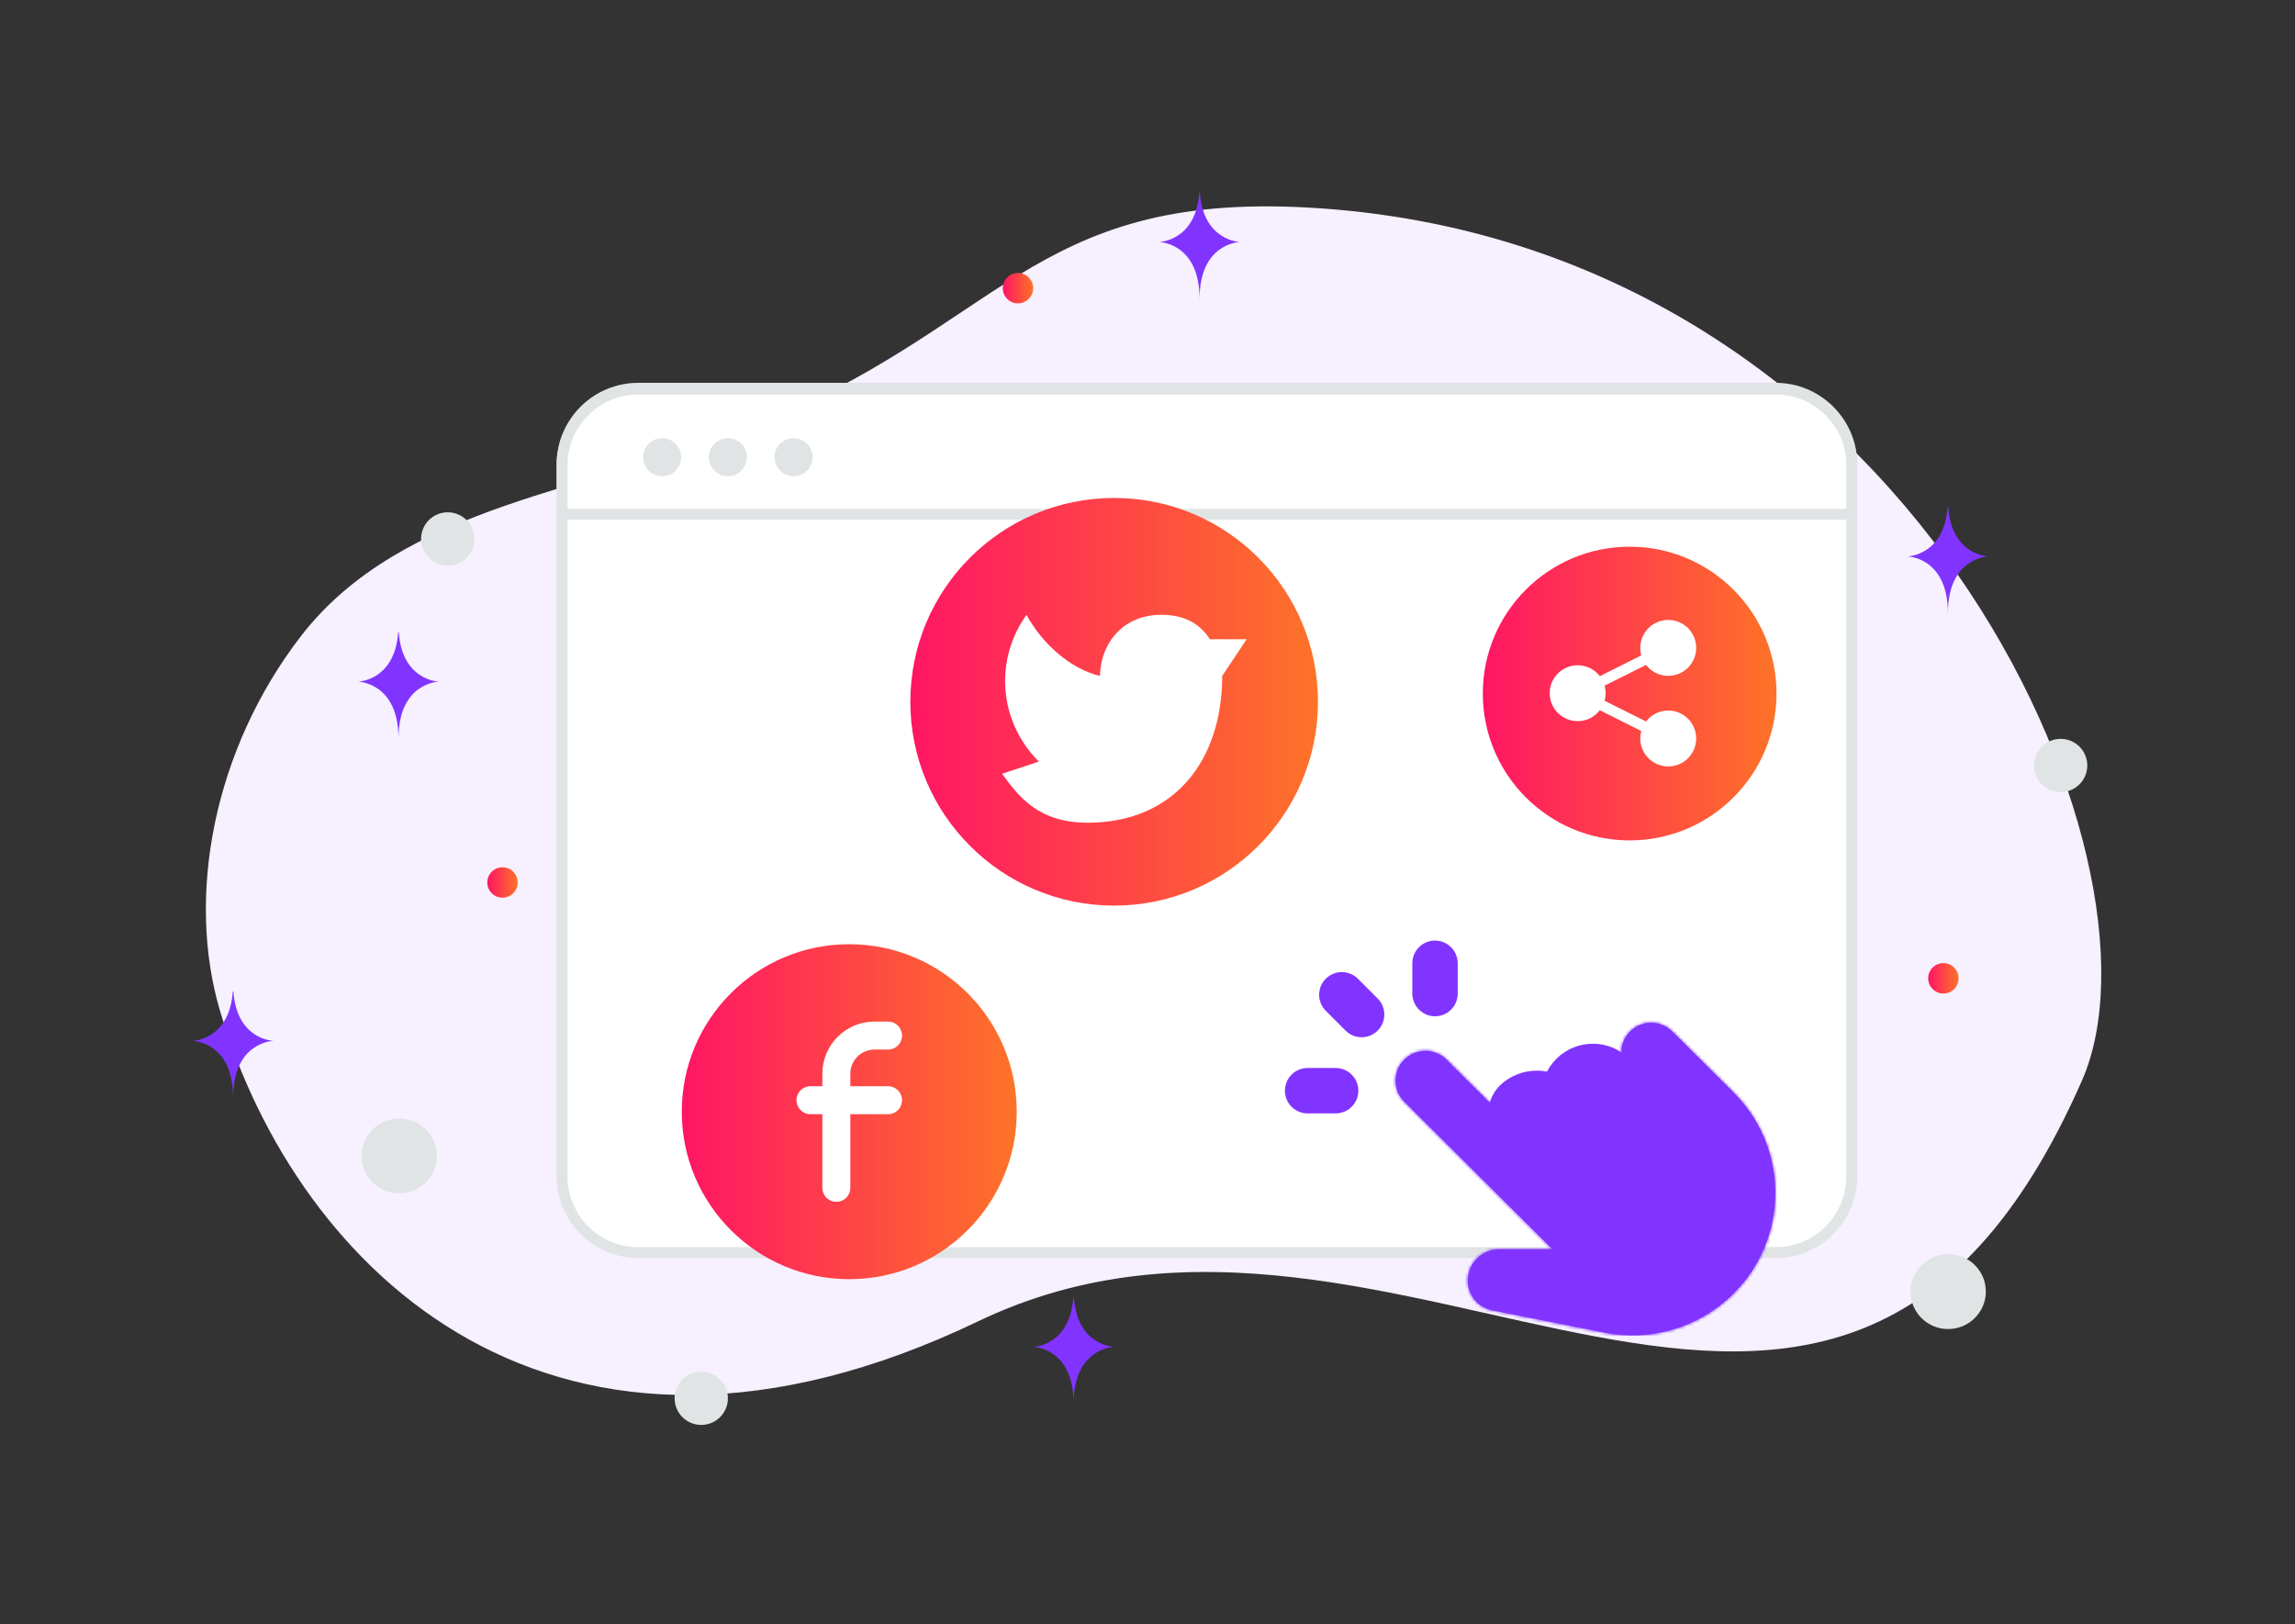 <svg width="667" height="472" viewBox="0 0 667 472" fill="none" xmlns="http://www.w3.org/2000/svg">
<rect x="0" y="0" width="667" height="472" fill="#333333" stroke="none"/>
<path d="M605.123 313.942C633.074 250.233 555.589 70.248 380.492 60.34C299.055 55.735 291.039 95.84 216.914 124.827C172.732 142.102 116.837 146.721 87.434 184.907C62.045 217.865 54.007 260.518 64.001 293.979C86.48 369.229 161.193 443.035 284.288 383.998C407.384 324.961 533.014 478.243 605.123 313.942Z" fill="#F6F0FF"/>
<path d="M566.212 147.377H566.041C565.03 161.483 554.377 161.7 554.377 161.7C554.377 161.7 566.128 161.926 566.128 178.225C566.128 161.926 577.88 161.7 577.88 161.7C577.88 161.7 567.223 161.483 566.212 147.377Z" fill="#8134FF"/>
<path d="M115.897 183.773H115.727C114.715 197.879 104.062 198.097 104.062 198.097C104.062 198.097 115.814 198.322 115.814 214.621C115.814 198.322 127.566 198.097 127.566 198.097C127.566 198.097 116.908 197.879 115.897 183.773Z" fill="#8134FF"/>
<path d="M312.114 377.102H311.944C310.932 391.207 300.279 391.425 300.279 391.425C300.279 391.425 312.031 391.65 312.031 407.949C312.031 391.65 323.782 391.425 323.782 391.425C323.782 391.425 313.125 391.207 312.114 377.102Z" fill="#8134FF"/>
<path d="M67.835 288.168H67.664C66.653 302.274 56 302.491 56 302.491C56 302.491 67.751 302.717 67.751 319.016C67.751 302.717 79.503 302.491 79.503 302.491C79.503 302.491 68.846 302.274 67.835 288.168Z" fill="#8134FF"/>
<path d="M348.72 56H348.549C347.537 70.106 336.885 70.323 336.885 70.323C336.885 70.323 348.636 70.549 348.636 86.848C348.636 70.549 360.388 70.323 360.388 70.323C360.388 70.323 349.73 70.106 348.72 56Z" fill="#8134FF"/>
<circle cx="564.813" cy="284.32" r="4.418" fill="url(#paint0_linear_700_5584)"/>
<circle cx="295.859" cy="83.748" r="4.418" fill="url(#paint1_linear_700_5584)"/>
<circle cx="146.039" cy="256.469" r="4.418" fill="url(#paint2_linear_700_5584)"/>
<path d="M211.432 405.022C212.177 409.233 209.368 413.25 205.157 413.995C200.947 414.74 196.929 411.93 196.185 407.72C195.44 403.509 198.249 399.492 202.46 398.747C206.67 398.002 210.688 400.812 211.432 405.022Z" fill="#E1E4E5"/>
<path d="M137.743 155.278C138.488 159.489 135.678 163.506 131.468 164.251C127.257 164.996 123.24 162.186 122.495 157.975C121.75 153.765 124.56 149.748 128.77 149.003C132.981 148.258 136.998 151.068 137.743 155.278Z" fill="#E1E4E5"/>
<path d="M606.514 221.118C607.259 225.329 604.45 229.346 600.239 230.091C596.029 230.835 592.011 228.026 591.267 223.815C590.522 219.605 593.331 215.588 597.542 214.843C601.752 214.098 605.77 216.907 606.514 221.118Z" fill="#E1E4E5"/>
<path d="M576.985 373.458C578.032 379.376 574.054 385.027 568.1 386.08C562.145 387.133 556.47 383.19 555.423 377.272C554.376 371.354 558.354 365.703 564.309 364.649C570.263 363.596 575.939 367.54 576.985 373.458Z" fill="#E1E4E5"/>
<path d="M126.815 334.028C127.862 339.946 123.884 345.597 117.93 346.65C111.975 347.704 106.3 343.76 105.253 337.842C104.206 331.924 108.184 326.273 114.139 325.22C120.093 324.166 125.769 328.11 126.815 334.028Z" fill="#E1E4E5"/>
<g clip-path="url(#clip0_700_5584)">
<path d="M516.048 112.838H185.496C173.267 112.838 163.354 122.751 163.354 134.98V341.878C163.354 354.107 173.267 364.02 185.496 364.02H516.048C528.277 364.02 538.19 354.107 538.19 341.878V134.98C538.19 122.751 528.277 112.838 516.048 112.838Z" fill="white" stroke="#E1E4E5" stroke-width="3.163"/>
<path d="M163.354 135.23C163.354 123.001 173.267 113.088 185.496 113.088H516.048C528.277 113.088 538.19 123.001 538.19 135.23V149.464H163.354V135.23Z" fill="white" stroke="#E1E4E5" stroke-width="3.163"/>
<path d="M192.434 138.398C195.487 138.398 197.963 135.923 197.963 132.869C197.963 129.815 195.487 127.34 192.434 127.34C189.38 127.34 186.904 129.815 186.904 132.869C186.904 135.923 189.38 138.398 192.434 138.398Z" fill="#E1E4E5"/>
<path d="M211.535 138.398C214.589 138.398 217.064 135.923 217.064 132.869C217.064 129.815 214.589 127.34 211.535 127.34C208.481 127.34 206.006 129.815 206.006 132.869C206.006 135.923 208.481 138.398 211.535 138.398Z" fill="#E1E4E5"/>
<path d="M230.635 138.398C233.688 138.398 236.164 135.923 236.164 132.869C236.164 129.815 233.688 127.34 230.635 127.34C227.581 127.34 225.105 129.815 225.105 132.869C225.105 135.923 227.581 138.398 230.635 138.398Z" fill="#E1E4E5"/>
<mask id="path-20-inside-1_700_5584" fill="white">
<path fill-rule="evenodd" clip-rule="evenodd" d="M482.923 349.012C477.291 343.69 452.891 320.163 452.891 320.163C449.477 316.935 443.942 316.935 440.534 320.163C437.119 323.389 437.119 339.861 440.534 343.081"/>
</mask>
<path fill-rule="evenodd" clip-rule="evenodd" d="M482.923 349.012C477.291 343.69 452.891 320.163 452.891 320.163C449.477 316.935 443.942 316.935 440.534 320.163C437.119 323.389 437.119 339.861 440.534 343.081" fill="#8134FF"/>
<path d="M452.891 320.163L453.44 319.593L453.435 319.588L452.891 320.163ZM440.534 320.163L441.077 320.737L441.077 320.737L440.534 320.163ZM483.467 348.438C480.654 345.78 473.149 338.57 466.344 332.022C462.942 328.748 459.716 325.641 457.341 323.353C456.153 322.208 455.178 321.268 454.5 320.615C454.161 320.288 453.896 320.032 453.716 319.859C453.626 319.772 453.557 319.706 453.51 319.661C453.487 319.639 453.47 319.622 453.458 319.61C453.452 319.605 453.448 319.6 453.445 319.598C453.443 319.596 453.442 319.595 453.441 319.594C453.441 319.594 453.441 319.594 453.441 319.594C453.44 319.593 453.44 319.593 452.891 320.163C452.343 320.732 452.343 320.732 452.343 320.732C452.343 320.732 452.343 320.733 452.344 320.733C452.344 320.734 452.345 320.735 452.347 320.736C452.35 320.739 452.354 320.743 452.36 320.749C452.372 320.76 452.39 320.777 452.413 320.8C452.459 320.844 452.528 320.911 452.618 320.997C452.798 321.171 453.063 321.426 453.402 321.753C454.08 322.407 455.055 323.347 456.243 324.491C458.619 326.78 461.845 329.888 465.247 333.162C472.05 339.707 479.561 346.923 482.38 349.587L483.467 348.438ZM453.435 319.588C449.715 316.073 443.704 316.072 439.99 319.588L441.077 320.737C444.18 317.799 449.238 317.798 452.348 320.737L453.435 319.588ZM439.991 319.588C439.451 320.097 439.025 320.82 438.684 321.637C438.338 322.462 438.059 323.434 437.839 324.491C437.398 326.604 437.182 329.122 437.182 331.624C437.182 334.126 437.398 336.644 437.839 338.757C438.059 339.813 438.339 340.785 438.684 341.61C439.025 342.426 439.451 343.148 439.991 343.657L441.076 342.506C440.762 342.21 440.441 341.713 440.143 340.999C439.848 340.294 439.594 339.425 439.387 338.434C438.974 336.452 438.763 334.046 438.763 331.624C438.763 329.202 438.974 326.796 439.387 324.813C439.594 323.822 439.848 322.952 440.143 322.247C440.442 321.532 440.762 321.034 441.077 320.737L439.991 319.588Z" fill="#8134FF" mask="url(#path-20-inside-1_700_5584)"/>
<path d="M482.923 349.012C477.291 343.69 452.891 320.163 452.891 320.163C449.477 316.935 443.942 316.935 440.534 320.163C437.119 323.389 437.119 339.861 440.534 343.081" fill="#8134FF"/>
<path d="M482.923 349.012C477.291 343.69 452.891 320.163 452.891 320.163C449.477 316.935 443.942 316.935 440.534 320.163C437.119 323.389 437.119 339.861 440.534 343.081" stroke="#8134FF" stroke-width="13.192" stroke-linecap="round" stroke-linejoin="round"/>
<mask id="path-24-inside-2_700_5584" fill="white">
<path fill-rule="evenodd" clip-rule="evenodd" d="M457.031 324.02C456.257 323.258 455.642 322.349 455.222 321.346C454.802 320.344 454.586 319.268 454.586 318.182C454.586 317.095 454.802 316.019 455.222 315.017C455.642 314.014 456.257 313.105 457.031 312.343C460.292 309.117 465.578 309.117 468.834 312.343L473.152 331.422"/>
</mask>
<path fill-rule="evenodd" clip-rule="evenodd" d="M457.031 324.02C456.257 323.258 455.642 322.349 455.222 321.346C454.802 320.344 454.586 319.268 454.586 318.182C454.586 317.095 454.802 316.019 455.222 315.017C455.642 314.014 456.257 313.105 457.031 312.343C460.292 309.117 465.578 309.117 468.834 312.343L473.152 331.422" fill="#8134FF"/>
<path d="M457.031 312.343L457.586 312.907L457.587 312.905L457.031 312.343ZM468.834 312.343L469.605 312.168L469.554 311.944L469.39 311.781L468.834 312.343ZM457.586 323.456C456.886 322.768 456.331 321.947 455.951 321.041L454.493 321.652C454.953 322.751 455.627 323.748 456.476 324.583L457.586 323.456ZM455.951 321.041C455.572 320.135 455.377 319.163 455.377 318.182H453.795C453.795 319.373 454.032 320.553 454.493 321.652L455.951 321.041ZM455.377 318.182C455.377 317.2 455.572 316.228 455.951 315.322L454.493 314.711C454.032 315.81 453.795 316.99 453.795 318.182H455.377ZM455.951 315.322C456.331 314.416 456.886 313.595 457.586 312.907L456.476 311.78C455.627 312.615 454.953 313.612 454.493 314.711L455.951 315.322ZM457.587 312.905C460.541 309.984 465.33 309.985 468.277 312.905L469.39 311.781C465.826 308.25 460.044 308.251 456.475 311.781L457.587 312.905ZM468.063 312.518L472.381 331.596L473.924 331.247L469.605 312.168L468.063 312.518Z" fill="#8134FF" mask="url(#path-24-inside-2_700_5584)"/>
<path d="M457.031 324.02C456.257 323.258 455.642 322.349 455.222 321.346C454.802 320.344 454.586 319.268 454.586 318.182C454.586 317.095 454.802 316.019 455.222 315.017C455.642 314.014 456.257 313.105 457.031 312.343C460.292 309.117 465.578 309.117 468.834 312.343L473.152 331.422" fill="#8134FF"/>
<path d="M457.031 324.02C456.257 323.258 455.642 322.349 455.222 321.346C454.802 320.344 454.586 319.268 454.586 318.182C454.586 317.095 454.802 316.019 455.222 315.017C455.642 314.014 456.257 313.105 457.031 312.343C460.292 309.117 465.578 309.117 468.834 312.343L473.152 331.422" stroke="#8134FF" stroke-width="13.192" stroke-linecap="round" stroke-linejoin="round"/>
<mask id="path-28-inside-3_700_5584" fill="white">
<path fill-rule="evenodd" clip-rule="evenodd" d="M455.272 342.639L420.414 307.932C417.015 304.548 411.505 304.548 408.112 307.932C404.713 311.316 404.713 316.802 408.112 320.18L451.178 363.059H435.72C430.663 363.059 426.562 367.142 426.562 372.178C426.562 376.376 429.537 379.985 433.667 380.811L466.275 387.296C479.899 390.01 493.988 385.766 503.813 375.977C520.042 359.819 520.042 333.618 503.813 317.461L492.19 305.888L486.036 299.761C482.637 296.377 477.127 296.377 473.734 299.761C470.335 303.145 470.335 308.631 473.734 312.009"/>
</mask>
<path fill-rule="evenodd" clip-rule="evenodd" d="M455.272 342.639L420.414 307.932C417.015 304.548 411.505 304.548 408.112 307.932C404.713 311.316 404.713 316.802 408.112 320.18L451.178 363.059H435.72C430.663 363.059 426.562 367.142 426.562 372.178C426.562 376.376 429.537 379.985 433.667 380.811L466.275 387.296C479.899 390.01 493.988 385.766 503.813 375.977C520.042 359.819 520.042 333.618 503.813 317.461L492.19 305.888L486.036 299.761C482.637 296.377 477.127 296.377 473.734 299.761C470.335 303.145 470.335 308.631 473.734 312.009" fill="#8134FF"/>
<path d="M420.414 307.932L420.972 307.371L420.972 307.371L420.414 307.932ZM408.112 307.932L408.67 308.492L408.67 308.492L408.112 307.932ZM408.112 320.18L408.67 319.62L408.669 319.62L408.112 320.18ZM451.178 363.059V363.85H453.093L451.736 362.499L451.178 363.059ZM433.667 380.811L433.512 381.586L433.513 381.586L433.667 380.811ZM466.275 387.296L466.429 386.52L466.429 386.52L466.275 387.296ZM503.813 375.977L503.255 375.417L503.255 375.417L503.813 375.977ZM503.813 317.461L503.255 318.021L503.255 318.021L503.813 317.461ZM492.19 305.888L492.748 305.327L492.748 305.327L492.19 305.888ZM486.036 299.761L486.594 299.2L486.594 299.2L486.036 299.761ZM473.734 299.761L474.292 300.321L474.293 300.32L473.734 299.761ZM455.83 342.079L420.972 307.371L419.856 308.492L454.714 343.199L455.83 342.079ZM420.972 307.371C417.265 303.681 411.255 303.68 407.553 307.372L408.67 308.492C411.754 305.416 416.766 305.415 419.856 308.492L420.972 307.371ZM407.554 307.371C403.845 311.065 403.844 317.054 407.554 320.741L408.669 319.62C405.582 316.551 405.581 311.568 408.67 308.492L407.554 307.371ZM407.554 320.741L450.62 363.619L451.736 362.499L408.67 319.62L407.554 320.741ZM451.178 362.268H435.72V363.85H451.178V362.268ZM435.72 362.268C430.229 362.268 425.771 366.702 425.771 372.178H427.353C427.353 367.582 431.096 363.85 435.72 363.85V362.268ZM425.771 372.178C425.771 376.756 429.016 380.687 433.512 381.586L433.822 380.035C430.059 379.283 427.353 375.996 427.353 372.178H425.771ZM433.513 381.586L466.12 388.072L466.429 386.52L433.821 380.035L433.513 381.586ZM466.12 388.072C480.003 390.837 494.359 386.513 504.371 376.538L503.255 375.417C493.617 385.019 479.796 389.183 466.429 386.52L466.12 388.072ZM504.371 376.538C520.91 360.07 520.91 333.367 504.371 316.9L503.255 318.021C519.173 333.87 519.173 359.568 503.255 375.417L504.371 376.538ZM504.371 316.9L492.748 305.327L491.632 306.448L503.255 318.021L504.371 316.9ZM492.748 305.327L486.594 299.2L485.478 300.321L491.632 306.448L492.748 305.327ZM486.594 299.2C482.887 295.509 476.877 295.509 473.176 299.201L474.293 300.32C477.376 297.245 482.387 297.244 485.478 300.321L486.594 299.2ZM473.176 299.2C469.467 302.894 469.466 308.882 473.177 312.57L474.292 311.448C471.204 308.379 471.203 303.397 474.292 300.321L473.176 299.2Z" fill="#8134FF" mask="url(#path-28-inside-3_700_5584)"/>
<path d="M417.063 279.945V288.755M380.031 316.977H388.188M389.979 289.102L395.729 294.852" stroke="#8134FF" stroke-width="13.192" stroke-linecap="round" stroke-linejoin="round"/>
<path fill-rule="evenodd" clip-rule="evenodd" d="M246.821 371.756C273.703 371.756 295.495 349.964 295.495 323.083C295.495 296.202 273.703 274.41 246.821 274.41C219.94 274.41 198.148 296.202 198.148 323.083C198.148 349.964 219.94 371.756 246.821 371.756Z" fill="url(#paint3_linear_700_5584)"/>
<path d="M235.549 319.744H258.089M258.094 300.961H254.151C248.033 300.961 243.069 305.926 243.069 312.044V345.205" stroke="white" stroke-width="8.131" stroke-linecap="round" stroke-linejoin="round"/>
<path fill-rule="evenodd" clip-rule="evenodd" d="M323.81 263.189C356.525 263.189 383.045 236.669 383.045 203.954C383.045 171.24 356.525 144.719 323.81 144.719C291.095 144.719 264.574 171.24 264.574 203.954C264.574 236.669 291.095 263.189 323.81 263.189Z" fill="url(#paint4_linear_700_5584)"/>
<path fill-rule="evenodd" clip-rule="evenodd" d="M355.205 196.45C355.205 221.329 340.988 239.1 316.11 239.1C301.893 239.1 296.194 231.677 291.23 224.883M291.23 224.883C291.343 224.865 301.893 221.329 301.893 221.329C290.022 209.328 289.121 191.551 298.339 178.68C302.71 186.812 310.873 194.312 319.663 196.45C320.001 186.184 326.967 178.68 337.434 178.68C344.56 178.68 348.754 181.398 351.65 185.788H362.313L355.205 196.45" fill="white"/>
<path fill-rule="evenodd" clip-rule="evenodd" d="M473.633 244.237C497.204 244.237 516.312 225.13 516.312 201.559C516.312 177.989 497.204 158.881 473.633 158.881C450.063 158.881 430.955 177.989 430.955 201.559C430.955 225.13 450.063 244.237 473.633 244.237Z" fill="url(#paint5_linear_700_5584)"/>
<path fill-rule="evenodd" clip-rule="evenodd" d="M463.171 196.803C463.782 197.414 464.267 198.14 464.598 198.939C464.929 199.737 465.099 200.593 465.099 201.458C465.099 202.322 464.929 203.178 464.598 203.977C464.267 204.775 463.782 205.501 463.171 206.112C462.56 206.723 461.834 207.208 461.035 207.539C460.237 207.87 459.381 208.04 458.516 208.04C457.652 208.04 456.796 207.87 455.997 207.539C455.199 207.208 454.473 206.723 453.862 206.112C453.25 205.501 452.766 204.775 452.435 203.977C452.104 203.178 451.934 202.322 451.934 201.458C451.934 200.593 452.104 199.737 452.435 198.939C452.766 198.14 453.25 197.414 453.862 196.803C454.473 196.192 455.199 195.707 455.997 195.376C456.796 195.045 457.652 194.875 458.516 194.875C459.381 194.875 460.237 195.045 461.035 195.376C461.834 195.707 462.56 196.192 463.171 196.803Z" fill="white"/>
<path d="M463.171 196.803C463.782 197.414 464.267 198.14 464.598 198.939C464.929 199.737 465.099 200.593 465.099 201.458C465.099 202.322 464.929 203.178 464.598 203.977C464.267 204.775 463.782 205.501 463.171 206.112C462.56 206.723 461.834 207.208 461.035 207.539C460.237 207.87 459.381 208.04 458.516 208.04C457.652 208.04 456.796 207.87 455.997 207.539C455.199 207.208 454.473 206.723 453.862 206.112C453.25 205.501 452.766 204.775 452.435 203.977C452.104 203.178 451.934 202.322 451.934 201.458C451.934 200.593 452.104 199.737 452.435 198.939C452.766 198.14 453.25 197.414 453.862 196.803C454.473 196.192 455.199 195.707 455.997 195.376C456.796 195.045 457.652 194.875 458.516 194.875C459.381 194.875 460.237 195.045 461.035 195.376C461.834 195.707 462.56 196.192 463.171 196.803Z" stroke="white" stroke-width="3.085" stroke-linecap="round" stroke-linejoin="round"/>
<path fill-rule="evenodd" clip-rule="evenodd" d="M489.497 183.639C490.108 184.25 490.593 184.976 490.924 185.775C491.255 186.573 491.425 187.429 491.425 188.294C491.425 189.158 491.255 190.014 490.924 190.813C490.593 191.611 490.108 192.337 489.497 192.948C488.886 193.559 488.16 194.044 487.361 194.375C486.563 194.706 485.707 194.876 484.842 194.876C483.978 194.876 483.122 194.706 482.323 194.375C481.525 194.044 480.799 193.559 480.188 192.948C478.953 191.714 478.26 190.039 478.26 188.294C478.26 186.548 478.953 184.873 480.188 183.639C481.422 182.404 483.097 181.711 484.842 181.711C486.588 181.711 488.262 182.404 489.497 183.639Z" fill="white"/>
<path d="M489.497 183.639C490.108 184.25 490.593 184.976 490.924 185.775C491.255 186.573 491.425 187.429 491.425 188.294C491.425 189.158 491.255 190.014 490.924 190.813C490.593 191.611 490.108 192.337 489.497 192.948C488.886 193.559 488.16 194.044 487.361 194.375C486.563 194.706 485.707 194.876 484.842 194.876C483.978 194.876 483.122 194.706 482.323 194.375C481.525 194.044 480.799 193.559 480.188 192.948C478.953 191.714 478.26 190.039 478.26 188.294C478.26 186.548 478.953 184.873 480.188 183.639C481.422 182.404 483.097 181.711 484.842 181.711C486.588 181.711 488.262 182.404 489.497 183.639Z" stroke="white" stroke-width="3.085" stroke-linecap="round" stroke-linejoin="round"/>
<path fill-rule="evenodd" clip-rule="evenodd" d="M489.497 209.966C490.109 210.577 490.593 211.303 490.924 212.101C491.255 212.9 491.425 213.756 491.425 214.62C491.425 215.485 491.255 216.341 490.924 217.139C490.593 217.938 490.108 218.664 489.497 219.275C488.885 219.886 488.16 220.371 487.361 220.702C486.562 221.032 485.706 221.202 484.842 221.202C483.977 221.202 483.121 221.032 482.323 220.701C481.524 220.37 480.799 219.885 480.187 219.274C478.953 218.039 478.26 216.365 478.26 214.619C478.26 212.873 478.954 211.199 480.188 209.965C481.423 208.73 483.097 208.037 484.843 208.037C486.589 208.037 488.263 208.731 489.497 209.966Z" fill="white"/>
<path d="M464.375 198.521L478.987 191.215M464.375 204.395L478.987 211.7M489.498 209.966C490.109 210.577 490.594 211.303 490.925 212.102C491.255 212.901 491.425 213.757 491.425 214.621C491.425 215.485 491.255 216.341 490.924 217.14C490.593 217.939 490.108 218.664 489.497 219.275C488.886 219.887 488.16 220.371 487.361 220.702C486.563 221.033 485.707 221.203 484.842 221.203C483.978 221.203 483.122 221.033 482.323 220.702C481.525 220.371 480.799 219.886 480.188 219.275C478.953 218.04 478.26 216.366 478.26 214.62C478.26 212.874 478.954 211.2 480.189 209.965C481.423 208.731 483.097 208.038 484.843 208.038C486.589 208.038 488.263 208.732 489.498 209.966Z" stroke="white" stroke-width="3.085" stroke-linecap="round" stroke-linejoin="round"/>
</g>
<defs>
<linearGradient id="paint0_linear_700_5584" x1="560.395" y1="284.32" x2="569.231" y2="284.32" gradientUnits="userSpaceOnUse">
<stop stop-color="#FF1564"/>
<stop offset="1" stop-color="#FD7328"/>
</linearGradient>
<linearGradient id="paint1_linear_700_5584" x1="291.441" y1="83.748" x2="300.278" y2="83.748" gradientUnits="userSpaceOnUse">
<stop stop-color="#FF1564"/>
<stop offset="1" stop-color="#FD7328"/>
</linearGradient>
<linearGradient id="paint2_linear_700_5584" x1="141.621" y1="256.469" x2="150.457" y2="256.469" gradientUnits="userSpaceOnUse">
<stop stop-color="#FF1564"/>
<stop offset="1" stop-color="#FD7328"/>
</linearGradient>
<linearGradient id="paint3_linear_700_5584" x1="198.148" y1="323.083" x2="295.495" y2="323.083" gradientUnits="userSpaceOnUse">
<stop stop-color="#FF1564"/>
<stop offset="1" stop-color="#FD7328"/>
</linearGradient>
<linearGradient id="paint4_linear_700_5584" x1="264.574" y1="203.954" x2="383.045" y2="203.954" gradientUnits="userSpaceOnUse">
<stop stop-color="#FF1564"/>
<stop offset="1" stop-color="#FD7328"/>
</linearGradient>
<linearGradient id="paint5_linear_700_5584" x1="430.955" y1="201.559" x2="516.312" y2="201.559" gradientUnits="userSpaceOnUse">
<stop stop-color="#FF1564"/>
<stop offset="1" stop-color="#FD7328"/>
</linearGradient>
<clipPath id="clip0_700_5584">
<rect width="378" height="277.569" fill="white" transform="translate(161.771 110.715)"/>
</clipPath>
</defs>
</svg>
